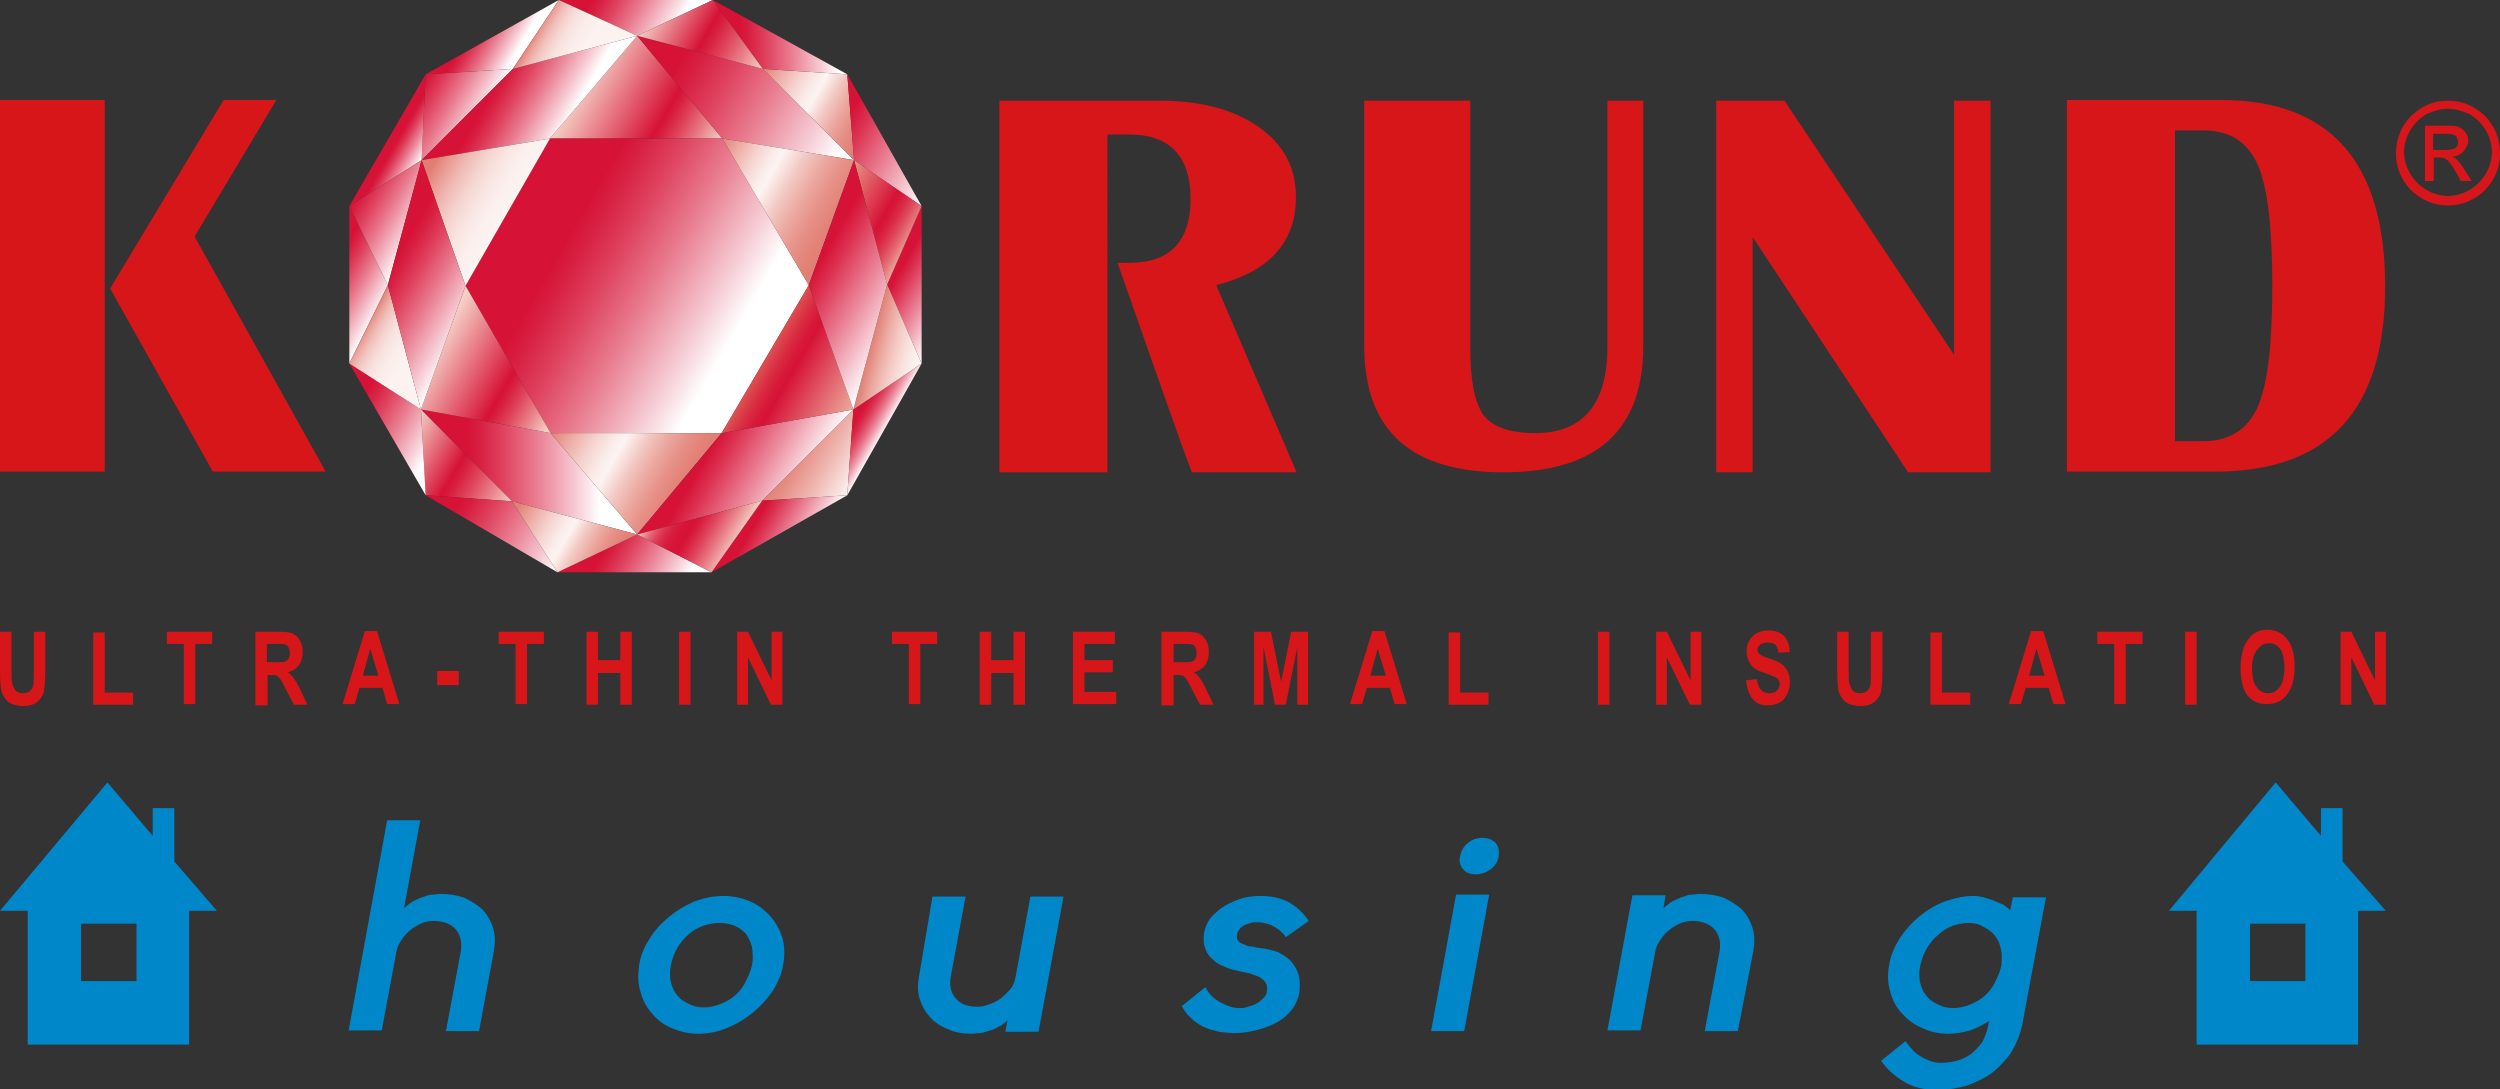 <?xml version="1.0" encoding="utf-8"?>
<!-- Generator: Adobe Illustrator 24.2.1, SVG Export Plug-In . SVG Version: 6.00 Build 0)  -->
<svg version="1.0" id="레이어_1" xmlns="http://www.w3.org/2000/svg" xmlns:xlink="http://www.w3.org/1999/xlink" x="0px"
	 y="0px" width="370px" height="161.2px" viewBox="0 0 370 161.2" style="enable-background:new 0 0 370 161.2;"
	 xml:space="preserve">
<rect x="0" y="0" width="370" height="161.2" fill="#333333" stroke="none"/>
<style type="text/css">
	.st0{fill-rule:evenodd;clip-rule:evenodd;fill:#D61619;}
	.st1{fill-rule:evenodd;clip-rule:evenodd;fill:#D6161A;}
	.st2{fill:#D61619;}
	.st3{fill:url(#SVGID_1_);}
	.st4{fill:url(#SVGID_2_);}
	.st5{fill:url(#SVGID_3_);}
	.st6{fill:url(#SVGID_4_);}
	.st7{fill:url(#SVGID_5_);}
	.st8{fill:url(#SVGID_6_);}
	.st9{fill:url(#SVGID_7_);}
	.st10{fill:url(#SVGID_8_);}
	.st11{fill:url(#SVGID_9_);}
	.st12{fill:url(#SVGID_10_);}
	.st13{fill:url(#SVGID_11_);}
	.st14{fill:url(#SVGID_12_);}
	.st15{fill:url(#SVGID_13_);}
	.st16{fill:url(#SVGID_14_);}
	.st17{fill:url(#SVGID_15_);}
	.st18{fill:url(#SVGID_16_);}
	.st19{fill:url(#SVGID_17_);}
	.st20{fill:url(#SVGID_18_);}
	.st21{fill:url(#SVGID_19_);}
	.st22{fill:url(#SVGID_20_);}
	.st23{fill:url(#SVGID_21_);}
	.st24{fill:url(#SVGID_22_);}
	.st25{fill:url(#SVGID_23_);}
	.st26{fill:url(#SVGID_24_);}
	.st27{fill:url(#SVGID_25_);}
	.st28{fill:url(#SVGID_26_);}
	.st29{fill:url(#SVGID_27_);}
	.st30{fill:url(#SVGID_28_);}
	.st31{fill:url(#SVGID_29_);}
	.st32{fill:url(#SVGID_30_);}
	.st33{fill:url(#SVGID_31_);}
	.st34{fill:url(#SVGID_32_);}
	.st35{fill:url(#SVGID_33_);}
	.st36{fill:url(#SVGID_34_);}
	.st37{fill:url(#SVGID_35_);}
	.st38{fill:url(#SVGID_36_);}
	.st39{fill:url(#SVGID_37_);}
	.st40{fill-rule:evenodd;clip-rule:evenodd;fill:#0087C9;}
	.st41{fill:#0087C9;}
</style>
<path class="st0" d="M0,93.5h1.7v5.8c0,0.9,0,1.5,0.1,1.8c0.1,0.5,0.3,0.8,0.5,1.1c0.3,0.3,0.7,0.4,1.1,0.4c0.4,0,0.7-0.1,1-0.3
	c0.2-0.2,0.4-0.4,0.5-0.8c0.1-0.3,0.1-1,0.1-2.1v-5.9h1.7v5.7c0,1.4-0.1,2.5-0.2,3.1c-0.1,0.6-0.5,1.2-1,1.6c-0.5,0.4-1.2,0.6-2,0.6
	c-0.9,0-1.6-0.2-2.1-0.5c-0.5-0.3-0.8-0.8-1.1-1.4c-0.2-0.6-0.3-1.7-0.3-3.3V93.5L0,93.5z M13.8,104.2V93.6h1.7v8.9h4.2v1.8H13.8
	L13.8,104.2z M27.2,104.2v-8.9h-2.5v-1.8h6.7v1.8h-2.5v8.9H27.2L27.2,104.2z M37.8,104.2V93.5h3.6c0.9,0,1.6,0.1,2,0.3
	c0.4,0.2,0.7,0.5,1,1c0.3,0.5,0.4,1.1,0.4,1.7c0,0.8-0.2,1.5-0.6,2c-0.4,0.5-0.9,0.8-1.6,1c0.4,0.3,0.7,0.6,0.9,0.9
	c0.2,0.3,0.6,0.9,1,1.8l1,2.1h-2l-1.2-2.3c-0.4-0.8-0.7-1.4-0.9-1.6c-0.2-0.2-0.3-0.4-0.5-0.4c-0.2-0.1-0.5-0.1-0.9-0.1h-0.4v4.5
	H37.8L37.8,104.2z M39.4,98h1.3c0.8,0,1.3,0,1.5-0.1c0.2-0.1,0.4-0.2,0.5-0.4c0.1-0.2,0.2-0.5,0.2-0.9c0-0.3-0.1-0.6-0.2-0.8
	c-0.1-0.2-0.3-0.4-0.5-0.4c-0.2-0.1-0.6-0.1-1.4-0.1h-1.3V98L39.4,98z M59.1,104.2h-1.8l-0.7-2.4h-3.4l-0.7,2.4h-1.8l3.3-10.8h1.8
	L59.1,104.2L59.1,104.2z M56,100l-1.2-4l-1.1,4H56L56,100z M64.7,101.4v-2.1h3.2v2.1H64.7L64.7,101.4z M76.3,104.2v-8.9h-2.5v-1.8
	h6.7v1.8H78v8.9H76.3L76.3,104.2z M86.8,104.2V93.5h1.7v4.2h3.3v-4.2h1.7v10.8h-1.7v-4.7h-3.3v4.7H86.8L86.8,104.2z M100.5,104.2
	V93.5h1.7v10.8H100.5L100.5,104.2z M109.1,104.2V93.5h1.6l3.5,7.2v-7.2h1.6v10.8h-1.7l-3.4-7v7H109.1L109.1,104.2z M134.5,104.2
	v-8.9H132v-1.8h6.7v1.8h-2.5v8.9H134.5L134.5,104.2z M145,104.2V93.5h1.7v4.2h3.3v-4.2h1.7v10.8h-1.7v-4.7h-3.3v4.7H145L145,104.2z
	 M158.8,104.2V93.5h6.2v1.8h-4.5v2.4h4.2v1.8h-4.2v2.9h4.7v1.8H158.8L158.8,104.2z M171.9,104.2V93.5h3.6c0.9,0,1.6,0.1,2,0.3
	c0.4,0.2,0.7,0.5,1,1c0.3,0.5,0.4,1.1,0.4,1.7c0,0.8-0.2,1.5-0.6,2c-0.4,0.5-0.9,0.8-1.6,1c0.4,0.3,0.7,0.6,0.9,0.9
	c0.2,0.3,0.6,0.9,1,1.8l1,2.1h-2l-1.2-2.3c-0.4-0.8-0.7-1.4-0.9-1.6c-0.2-0.2-0.3-0.4-0.5-0.4c-0.2-0.1-0.5-0.1-0.9-0.1h-0.4v4.5
	H171.9L171.9,104.2z M173.6,98h1.3c0.8,0,1.3,0,1.5-0.1c0.2-0.1,0.4-0.2,0.5-0.4c0.1-0.2,0.2-0.5,0.2-0.9c0-0.3-0.1-0.6-0.2-0.8
	c-0.1-0.2-0.3-0.4-0.5-0.4c-0.2-0.1-0.6-0.1-1.4-0.1h-1.3V98L173.6,98z M185.6,104.2V93.5h2.5l1.5,7.4l1.5-7.4h2.5v10.8h-1.6v-8.5
	l-1.7,8.5h-1.6l-1.7-8.5v8.5H185.6L185.6,104.2z M208.2,104.2h-1.8l-0.7-2.4h-3.4l-0.7,2.4h-1.8l3.3-10.8h1.8L208.2,104.2
	L208.2,104.2z M205.1,100l-1.2-4l-1.1,4H205.1L205.1,100z M214.4,104.2V93.6h1.7v8.9h4.2v1.8H214.4L214.4,104.2z M236.5,104.2V93.5
	h1.7v10.8H236.5L236.5,104.2z M245.1,104.2V93.5h1.6l3.5,7.2v-7.2h1.6v10.8h-1.7l-3.4-7v7H245.1L245.1,104.2z M258.4,100.7l1.6-0.2
	c0.2,1.4,0.8,2.1,1.8,2.1c0.5,0,0.9-0.1,1.2-0.4c0.3-0.3,0.4-0.6,0.4-1c0-0.2-0.1-0.5-0.2-0.6c-0.1-0.2-0.3-0.3-0.5-0.4
	c-0.2-0.1-0.7-0.3-1.5-0.6c-0.7-0.2-1.3-0.5-1.6-0.7c-0.3-0.3-0.6-0.6-0.8-1.1c-0.2-0.4-0.3-0.9-0.3-1.4c0-0.6,0.1-1.1,0.4-1.6
	c0.3-0.5,0.6-0.8,1.1-1.1c0.4-0.2,1-0.4,1.7-0.4c1,0,1.8,0.3,2.3,0.8c0.6,0.6,0.8,1.4,0.9,2.4l-1.7,0.1c-0.1-0.6-0.2-1-0.5-1.2
	c-0.2-0.2-0.6-0.3-1.1-0.3c-0.5,0-0.8,0.1-1.1,0.3c-0.2,0.2-0.4,0.4-0.4,0.7c0,0.3,0.1,0.5,0.3,0.7c0.2,0.2,0.7,0.4,1.5,0.7
	c0.9,0.3,1.5,0.5,1.8,0.8c0.4,0.3,0.7,0.7,0.9,1.1c0.2,0.5,0.3,1,0.3,1.6c0,0.9-0.3,1.7-0.8,2.4c-0.5,0.6-1.4,1-2.6,1
	C259.8,104.4,258.7,103.2,258.4,100.7L258.4,100.7z M271.9,93.5h1.7v5.8c0,0.9,0,1.5,0.1,1.8c0.1,0.5,0.3,0.8,0.5,1.1
	c0.3,0.3,0.7,0.4,1.1,0.4c0.4,0,0.7-0.1,1-0.3c0.2-0.2,0.4-0.4,0.5-0.8c0.1-0.3,0.1-1,0.1-2.1v-5.9h1.7v5.7c0,1.4-0.1,2.5-0.2,3.1
	c-0.1,0.6-0.5,1.2-1,1.6c-0.5,0.4-1.2,0.6-2,0.6c-0.9,0-1.6-0.2-2.1-0.5c-0.5-0.3-0.8-0.8-1.1-1.4c-0.2-0.6-0.3-1.7-0.3-3.3V93.5
	L271.9,93.5z M285.7,104.2V93.6h1.7v8.9h4.2v1.8H285.7L285.7,104.2z M305.7,104.2h-1.8l-0.7-2.4h-3.4l-0.7,2.4h-1.8l3.3-10.8h1.8
	L305.7,104.2L305.7,104.2z M302.6,100l-1.2-4l-1.1,4H302.6L302.6,100z M312.9,104.2v-8.9h-2.5v-1.8h6.7v1.8h-2.5v8.9H312.9
	L312.9,104.2z M323.4,104.2V93.5h1.7v10.8H323.4L323.4,104.2z M331.6,98.9c0-1.3,0.2-2.3,0.5-3.2c0.4-0.8,0.8-1.4,1.4-1.9
	c0.6-0.4,1.3-0.6,2.1-0.6c1.2,0,2.2,0.5,2.9,1.4c0.8,1,1.1,2.3,1.1,4.1c0,1.8-0.4,3.2-1.2,4.2c-0.7,0.9-1.7,1.3-2.9,1.3
	c-1.2,0-2.2-0.4-2.9-1.3C332,102.1,331.6,100.7,331.6,98.9L331.6,98.9z M333.3,98.9c0,1.2,0.2,2.2,0.7,2.8c0.4,0.6,1,0.9,1.7,0.9
	c0.7,0,1.2-0.3,1.7-0.9c0.4-0.6,0.7-1.6,0.7-2.8c0-1.2-0.2-2.2-0.6-2.8c-0.4-0.6-1-0.9-1.7-0.9c-0.7,0-1.2,0.3-1.7,0.9
	C333.6,96.7,333.3,97.6,333.3,98.9L333.3,98.9z M346.4,104.2V93.5h1.6l3.5,7.2v-7.2h1.6v10.8h-1.7l-3.4-7v7H346.4z"/>
<path class="st1" d="M362.3,14.9c1.3,0,2.6,0.3,3.8,1c1.2,0.7,2.2,1.6,2.9,2.9c0.7,1.2,1,2.5,1,3.9c0,1.3-0.3,2.6-1,3.8
	c-0.7,1.2-1.6,2.2-2.9,2.9c-1.2,0.7-2.5,1-3.8,1c-1.3,0-2.6-0.3-3.8-1c-1.2-0.7-2.2-1.6-2.9-2.9c-0.7-1.2-1-2.5-1-3.8
	c0-1.3,0.3-2.6,1-3.9c0.7-1.2,1.7-2.2,2.9-2.9C359.7,15.2,361,14.9,362.3,14.9L362.3,14.9z M362.3,16.1c-1.1,0-2.1,0.3-3.2,0.8
	c-1,0.6-1.8,1.4-2.4,2.4c-0.6,1-0.9,2.1-0.9,3.2c0,1.1,0.3,2.2,0.9,3.2c0.6,1,1.4,1.8,2.4,2.4c1,0.6,2.1,0.9,3.2,0.9
	c1.1,0,2.2-0.3,3.2-0.9c1-0.6,1.8-1.4,2.4-2.4c0.6-1,0.9-2.1,0.9-3.2c0-1.1-0.3-2.2-0.9-3.2c-0.6-1-1.4-1.8-2.4-2.4
	C364.4,16.4,363.3,16.1,362.3,16.1L362.3,16.1z M358.9,26.8h1.3v-3.5h0.8c0.5,0,0.8,0.1,1.1,0.3c0.4,0.3,0.8,0.9,1.4,1.9l0.7,1.3
	h1.6l-1-1.6c-0.5-0.8-0.9-1.3-1.2-1.6c-0.2-0.2-0.4-0.3-0.7-0.4c0.7-0.1,1.3-0.3,1.7-0.8c0.4-0.5,0.7-1,0.7-1.6
	c0-0.4-0.1-0.8-0.4-1.2c-0.3-0.4-0.6-0.6-1-0.8c-0.4-0.2-1.1-0.2-2.1-0.2h-2.9V26.8L358.9,26.8z M360.2,22.2h1.6
	c0.8,0,1.3-0.1,1.6-0.3c0.3-0.2,0.4-0.5,0.4-0.9c0-0.2-0.1-0.5-0.2-0.7c-0.1-0.2-0.3-0.3-0.6-0.4c-0.2-0.1-0.7-0.1-1.4-0.1h-1.5
	V22.2z"/>
<path class="st0" d="M31.5,69.8h16.7L28.8,35l12.1-20.2h-7.8L16.3,42.7L31.5,69.8L31.5,69.8z M0,69.8h15.5v-55H0V69.8z"/>
<path class="st2" d="M180,42.2c7.9-2,11.8-6.4,11.8-13c0-4.4-1.8-7.8-5.5-10.4c-3.7-2.6-8.6-3.9-14.7-3.9h-23.7v55h16V19.9h3.2
	c6,0,9.1,3.2,9.1,9.5c0,6.3-3,9.5-9.1,9.5h-1.7c0,0,9.9,28.4,11,31h15.5L180,42.2z"/>
<path class="st2" d="M243.2,14.9v36.3c0,12.5-6.9,18.7-20.7,18.7c-13.7,0-20.6-6.2-20.6-18.7V14.9h15.7v36.8c0,4.8,0.7,8,2,9.8
	c1.4,1.7,3.9,2.6,7.6,2.6c7.1,0,10.7-4.3,10.7-12.8V14.9H243.2z"/>
<path class="st2" d="M294.6,14.9v55h-12.2l-23-34.8v34.8h-5.4v-55h10.1l25.1,37.6V14.9H294.6z"/>
<path class="st2" d="M305.9,69.8v-55h22.8c16.2,0,24.3,9.2,24.3,27.6c0,18.3-8.4,27.4-25.2,27.4H305.9z M321.9,65.3h4.2
	c3.8,0,6.5-1.7,8-5c1.5-3.3,2.2-9.3,2.2-18c0-8.7-0.7-14.7-2.2-18c-1.5-3.3-4.1-5-8-5h-4.2V65.3z"/>
<linearGradient id="SVGID_1_" gradientUnits="userSpaceOnUse" x1="86.342" y1="41.032" x2="105.465" y2="52.073" gradientTransform="matrix(1 0 0 1 0 -29)">
	<stop  offset="0" style="stop-color:#F5CEC4"/>
	<stop  offset="0.586" style="stop-color:#D61236"/>
	<stop  offset="0.634" style="stop-color:#D82040"/>
	<stop  offset="0.723" style="stop-color:#DE445B"/>
	<stop  offset="0.845" style="stop-color:#E87E87"/>
	<stop  offset="0.993" style="stop-color:#F5CDC3"/>
	<stop  offset="0.995" style="stop-color:#F5CEC4"/>
</linearGradient>
<polygon class="st3" points="106.9,20.5 94.3,5.3 81.4,20.5 "/>
<g>
	
		<linearGradient id="SVGID_2_" gradientUnits="userSpaceOnUse" x1="61.896" y1="41.783" x2="71.295" y2="47.21" gradientTransform="matrix(1 0 0 1 0 -29)">
		<stop  offset="0" style="stop-color:#D61236"/>
		<stop  offset="9.660001e-02" style="stop-color:#D82042"/>
		<stop  offset="0.278" style="stop-color:#DF4460"/>
		<stop  offset="0.525" style="stop-color:#E97E91"/>
		<stop  offset="0.824" style="stop-color:#F6CDD5"/>
		<stop  offset="1" style="stop-color:#FFFFFF"/>
	</linearGradient>
	<polygon class="st4" points="62.4,23.7 63,11 75.9,10.2 	"/>
</g>
<g>
	
		<linearGradient id="SVGID_3_" gradientUnits="userSpaceOnUse" x1="85.381" y1="108.808" x2="102.416" y2="118.643" gradientTransform="matrix(1 0 0 1 0 -29)">
		<stop  offset="0.215" style="stop-color:#D61236"/>
		<stop  offset="0.278" style="stop-color:#D82042"/>
		<stop  offset="0.396" style="stop-color:#DF4460"/>
		<stop  offset="0.556" style="stop-color:#E97E91"/>
		<stop  offset="0.751" style="stop-color:#F6CDD5"/>
		<stop  offset="0.866" style="stop-color:#FFFFFF"/>
	</linearGradient>
	<polygon class="st5" points="94.3,79.1 105.3,84.7 82.5,84.7 	"/>
</g>
<g>
	
		<linearGradient id="SVGID_4_" gradientUnits="userSpaceOnUse" x1="46.619" y1="68.241" x2="56.734" y2="74.081" gradientTransform="matrix(1 0 0 1 0 -29)">
		<stop  offset="0.215" style="stop-color:#D61236"/>
		<stop  offset="0.291" style="stop-color:#D82042"/>
		<stop  offset="0.433" style="stop-color:#DF4460"/>
		<stop  offset="0.627" style="stop-color:#E97E91"/>
		<stop  offset="0.862" style="stop-color:#F6CDD5"/>
		<stop  offset="1" style="stop-color:#FFFFFF"/>
	</linearGradient>
	<polygon class="st6" points="51.7,30.5 57.4,42.2 51.7,53.8 	"/>
</g>
<g>
	
		<linearGradient id="SVGID_5_" gradientUnits="userSpaceOnUse" x1="75.174" y1="60.339" x2="113.242" y2="82.317" gradientTransform="matrix(1 0 0 1 0 -29)">
		<stop  offset="0.215" style="stop-color:#D61236"/>
		<stop  offset="0.278" style="stop-color:#D82042"/>
		<stop  offset="0.396" style="stop-color:#DF4460"/>
		<stop  offset="0.556" style="stop-color:#E97E91"/>
		<stop  offset="0.751" style="stop-color:#F6CDD5"/>
		<stop  offset="0.866" style="stop-color:#FFFFFF"/>
	</linearGradient>
	<polygon class="st7" points="81.4,20.5 106.9,20.5 119.7,42.2 106.8,64.1 81.5,64.1 68.9,42.3 	"/>
</g>
<linearGradient id="SVGID_6_" gradientUnits="userSpaceOnUse" x1="70.382" y1="38.892" x2="86.288" y2="48.076" gradientTransform="matrix(1 0 0 1 0 -29)">
	<stop  offset="0.215" style="stop-color:#D61236"/>
	<stop  offset="0.278" style="stop-color:#D82042"/>
	<stop  offset="0.396" style="stop-color:#DF4460"/>
	<stop  offset="0.556" style="stop-color:#E97E91"/>
	<stop  offset="0.751" style="stop-color:#F6CDD5"/>
	<stop  offset="0.866" style="stop-color:#FFFFFF"/>
</linearGradient>
<polygon class="st8" points="94.3,5.3 81.4,20.5 62.4,23.7 75.9,10.2 "/>
<g>
	
		<linearGradient id="SVGID_7_" gradientUnits="userSpaceOnUse" x1="62.268" y1="98.838" x2="94.261" y2="98.838" gradientTransform="matrix(1 0 0 1 0 -29)">
		<stop  offset="0.215" style="stop-color:#D61236"/>
		<stop  offset="0.274" style="stop-color:#D82042"/>
		<stop  offset="0.386" style="stop-color:#DF4460"/>
		<stop  offset="0.537" style="stop-color:#E97E91"/>
		<stop  offset="0.72" style="stop-color:#F6CDD5"/>
		<stop  offset="0.828" style="stop-color:#FFFFFF"/>
	</linearGradient>
	<polygon class="st9" points="94.3,79.1 75.8,74.2 62.3,60.6 81.5,64.1 	"/>
</g>
<g>
	
		<linearGradient id="SVGID_8_" gradientUnits="userSpaceOnUse" x1="83.015" y1="90.452" x2="102.017" y2="101.423" gradientTransform="matrix(1 0 0 1 0 -29)">
		<stop  offset="0" style="stop-color:#E38075"/>
		<stop  offset="0.139" style="stop-color:#EDACA5"/>
		<stop  offset="0.28" style="stop-color:#F5D3CF"/>
		<stop  offset="0.391" style="stop-color:#FAEBE8"/>
		<stop  offset="0.457" style="stop-color:#FCF4F2"/>
		<stop  offset="0.463" style="stop-color:#FCF2F0"/>
		<stop  offset="0.587" style="stop-color:#F2C8C3"/>
		<stop  offset="0.706" style="stop-color:#EBA8A0"/>
		<stop  offset="0.817" style="stop-color:#E69087"/>
		<stop  offset="0.918" style="stop-color:#E38277"/>
		<stop  offset="1" style="stop-color:#E27D72"/>
	</linearGradient>
	<polygon class="st10" points="81.5,64.1 94.3,79.1 106.8,64.1 	"/>
</g>
<g>
	
		<linearGradient id="SVGID_9_" gradientUnits="userSpaceOnUse" x1="62.241" y1="52.993" x2="75.154" y2="60.449" gradientTransform="matrix(1 0 0 1 0 -29)">
		<stop  offset="0.118" style="stop-color:#E27D72"/>
		<stop  offset="0.221" style="stop-color:#E8978E"/>
		<stop  offset="0.376" style="stop-color:#EFB8B2"/>
		<stop  offset="0.532" style="stop-color:#F5D3CE"/>
		<stop  offset="0.688" style="stop-color:#F9E5E2"/>
		<stop  offset="0.844" style="stop-color:#FBF0EE"/>
		<stop  offset="1" style="stop-color:#FCF4F2"/>
	</linearGradient>
	<polygon class="st11" points="62.4,23.7 81.4,20.5 68.9,42.3 	"/>
</g>
<g>
	
		<linearGradient id="SVGID_10_" gradientUnits="userSpaceOnUse" x1="64.083" y1="79.624" x2="82.97" y2="90.529" gradientTransform="matrix(1 0 0 1 0 -29)">
		<stop  offset="3.230000e-02" style="stop-color:#F5CEC4"/>
		<stop  offset="0.575" style="stop-color:#D61236"/>
		<stop  offset="0.621" style="stop-color:#D82040"/>
		<stop  offset="0.707" style="stop-color:#DE445B"/>
		<stop  offset="0.824" style="stop-color:#E87E87"/>
		<stop  offset="0.966" style="stop-color:#F5CDC3"/>
		<stop  offset="0.968" style="stop-color:#F5CEC4"/>
	</linearGradient>
	<polygon class="st12" points="62.3,60.6 81.5,64.1 68.9,42.3 	"/>
</g>
<g>
	
		<linearGradient id="SVGID_11_" gradientUnits="userSpaceOnUse" x1="59.597" y1="94.244" x2="75.619" y2="103.494" gradientTransform="matrix(1 0 0 1 0 -29)">
		<stop  offset="0" style="stop-color:#F5CEC4"/>
		<stop  offset="0.484" style="stop-color:#D61236"/>
		<stop  offset="0.544" style="stop-color:#D82040"/>
		<stop  offset="0.657" style="stop-color:#DE445B"/>
		<stop  offset="0.811" style="stop-color:#E87E87"/>
		<stop  offset="0.998" style="stop-color:#F5CDC3"/>
		<stop  offset="1" style="stop-color:#F5CEC4"/>
	</linearGradient>
	<polygon class="st13" points="75.8,74.2 63,73.3 62.3,60.6 	"/>
</g>
<g>
	
		<linearGradient id="SVGID_12_" gradientUnits="userSpaceOnUse" x1="67.803" y1="31.574" x2="77.91" y2="37.409" gradientTransform="matrix(1 0 0 1 0 -29)">
		<stop  offset="0.215" style="stop-color:#D61236"/>
		<stop  offset="0.278" style="stop-color:#D82042"/>
		<stop  offset="0.396" style="stop-color:#DF4460"/>
		<stop  offset="0.556" style="stop-color:#E97E91"/>
		<stop  offset="0.751" style="stop-color:#F6CDD5"/>
		<stop  offset="0.866" style="stop-color:#FFFFFF"/>
	</linearGradient>
	<polygon class="st14" points="75.9,10.2 63,11 82.7,0 	"/>
</g>
<g>
	
		<linearGradient id="SVGID_13_" gradientUnits="userSpaceOnUse" x1="64.366" y1="99.902" x2="83.983" y2="111.228" gradientTransform="matrix(1 0 0 1 0 -29)">
		<stop  offset="0.215" style="stop-color:#D61236"/>
		<stop  offset="0.291" style="stop-color:#D82042"/>
		<stop  offset="0.433" style="stop-color:#DF4460"/>
		<stop  offset="0.627" style="stop-color:#E97E91"/>
		<stop  offset="0.862" style="stop-color:#F6CDD5"/>
		<stop  offset="1" style="stop-color:#FFFFFF"/>
	</linearGradient>
	<polygon class="st15" points="75.8,74.2 82.5,84.7 63,73.3 	"/>
</g>
<g>
	
		<linearGradient id="SVGID_14_" gradientUnits="userSpaceOnUse" x1="57.3" y1="49.719" x2="62.428" y2="52.679" gradientTransform="matrix(1 0 0 1 0 -29)">
		<stop  offset="0.215" style="stop-color:#D61236"/>
		<stop  offset="0.291" style="stop-color:#D82042"/>
		<stop  offset="0.433" style="stop-color:#DF4460"/>
		<stop  offset="0.627" style="stop-color:#E97E91"/>
		<stop  offset="0.862" style="stop-color:#F6CDD5"/>
		<stop  offset="1" style="stop-color:#FFFFFF"/>
	</linearGradient>
	<polygon class="st16" points="62.4,23.7 51.7,30.5 63,11 	"/>
</g>
<g>
	
		<linearGradient id="SVGID_15_" gradientUnits="userSpaceOnUse" x1="48.863" y1="87.715" x2="65.767" y2="97.474" gradientTransform="matrix(1 0 0 1 0 -29)">
		<stop  offset="0.215" style="stop-color:#D61236"/>
		<stop  offset="0.278" style="stop-color:#D82042"/>
		<stop  offset="0.396" style="stop-color:#DF4460"/>
		<stop  offset="0.556" style="stop-color:#E97E91"/>
		<stop  offset="0.751" style="stop-color:#F6CDD5"/>
		<stop  offset="0.866" style="stop-color:#FFFFFF"/>
	</linearGradient>
	<polygon class="st17" points="62.3,60.6 63,73.3 51.7,53.8 	"/>
</g>
<path d="M105.5,0"/>
<linearGradient id="SVGID_16_" gradientUnits="userSpaceOnUse" x1="85.585" y1="24.078" x2="102.636" y2="33.922" gradientTransform="matrix(1 0 0 1 0 -29)">
	<stop  offset="0.215" style="stop-color:#D61236"/>
	<stop  offset="0.278" style="stop-color:#D82042"/>
	<stop  offset="0.396" style="stop-color:#DF4460"/>
	<stop  offset="0.556" style="stop-color:#E97E91"/>
	<stop  offset="0.751" style="stop-color:#F6CDD5"/>
	<stop  offset="0.866" style="stop-color:#FFFFFF"/>
</linearGradient>
<polygon class="st18" points="105.5,0 94.3,5.3 82.7,0 "/>
<linearGradient id="SVGID_17_" gradientUnits="userSpaceOnUse" x1="79.278" y1="33.405" x2="90.888" y2="40.108" gradientTransform="matrix(1 0 0 1 0 -29)">
	<stop  offset="0" style="stop-color:#E27D72"/>
	<stop  offset="1.620000e-02" style="stop-color:#E4867C"/>
	<stop  offset="7.560000e-02" style="stop-color:#EAA49B"/>
	<stop  offset="0.143" style="stop-color:#F0BDB7"/>
	<stop  offset="0.219" style="stop-color:#F4D1CD"/>
	<stop  offset="0.308" style="stop-color:#F8E1DE"/>
	<stop  offset="0.418" style="stop-color:#FAECE9"/>
	<stop  offset="0.572" style="stop-color:#FCF2F0"/>
	<stop  offset="1" style="stop-color:#FCF4F2"/>
</linearGradient>
<polygon class="st19" points="82.7,0 94.3,5.3 75.9,10.2 "/>
<g>
	
		<linearGradient id="SVGID_18_" gradientUnits="userSpaceOnUse" x1="75.612" y1="103.507" x2="91.569" y2="112.72" gradientTransform="matrix(1 0 0 1 0 -29)">
		<stop  offset="6.450000e-02" style="stop-color:#E38075"/>
		<stop  offset="0.203" style="stop-color:#EDACA5"/>
		<stop  offset="0.344" style="stop-color:#F5D3CF"/>
		<stop  offset="0.455" style="stop-color:#FAEBE8"/>
		<stop  offset="0.521" style="stop-color:#FCF4F2"/>
		<stop  offset="0.527" style="stop-color:#FCF2F0"/>
		<stop  offset="0.636" style="stop-color:#F2C8C3"/>
		<stop  offset="0.741" style="stop-color:#EBA8A0"/>
		<stop  offset="0.839" style="stop-color:#E69087"/>
		<stop  offset="0.928" style="stop-color:#E38277"/>
		<stop  offset="1" style="stop-color:#E27D72"/>
	</linearGradient>
	<polygon class="st20" points="82.5,84.7 75.8,74.2 94.3,79.1 	"/>
</g>
<g>
	
		<linearGradient id="SVGID_19_" gradientUnits="userSpaceOnUse" x1="52.641" y1="57.789" x2="62.016" y2="63.202" gradientTransform="matrix(1 0 0 1 0 -29)">
		<stop  offset="0" style="stop-color:#D61236"/>
		<stop  offset="9.660001e-02" style="stop-color:#D82042"/>
		<stop  offset="0.278" style="stop-color:#DF4460"/>
		<stop  offset="0.525" style="stop-color:#E97E91"/>
		<stop  offset="0.824" style="stop-color:#F6CDD5"/>
		<stop  offset="1" style="stop-color:#FFFFFF"/>
	</linearGradient>
	<polygon class="st21" points="57.4,42.2 62.4,23.7 51.7,30.5 	"/>
</g>
<g>
	
		<linearGradient id="SVGID_20_" gradientUnits="userSpaceOnUse" x1="54" y1="77.072" x2="65.621" y2="83.781" gradientTransform="matrix(1 0 0 1 0 -29)">
		<stop  offset="0" style="stop-color:#E27D72"/>
		<stop  offset="1.620000e-02" style="stop-color:#E4867C"/>
		<stop  offset="7.560000e-02" style="stop-color:#EAA49B"/>
		<stop  offset="0.143" style="stop-color:#F0BDB7"/>
		<stop  offset="0.219" style="stop-color:#F4D1CD"/>
		<stop  offset="0.308" style="stop-color:#F8E1DE"/>
		<stop  offset="0.418" style="stop-color:#FAECE9"/>
		<stop  offset="0.572" style="stop-color:#FCF2F0"/>
		<stop  offset="1" style="stop-color:#FCF4F2"/>
	</linearGradient>
	<polygon class="st22" points="57.4,42.2 62.3,60.6 51.7,53.8 	"/>
</g>
<g>
	
		<linearGradient id="SVGID_21_" gradientUnits="userSpaceOnUse" x1="54.399" y1="66.577" x2="70.278" y2="75.745" gradientTransform="matrix(1 0 0 1 0 -29)">
		<stop  offset="0.215" style="stop-color:#D61236"/>
		<stop  offset="0.291" style="stop-color:#D82042"/>
		<stop  offset="0.433" style="stop-color:#DF4460"/>
		<stop  offset="0.627" style="stop-color:#E97E91"/>
		<stop  offset="0.862" style="stop-color:#F6CDD5"/>
		<stop  offset="1" style="stop-color:#FFFFFF"/>
	</linearGradient>
	<polygon class="st23" points="68.9,42.3 62.3,60.6 57.4,42.2 62.4,23.7 	"/>
</g>
<g>
	
		<linearGradient id="SVGID_22_" gradientUnits="userSpaceOnUse" x1="117.36" y1="95.107" x2="126.547" y2="100.411" gradientTransform="matrix(1 0 0 1 0 -29)">
		<stop  offset="0" style="stop-color:#E27E73"/>
		<stop  offset="0.183" style="stop-color:#E68E84"/>
		<stop  offset="0.547" style="stop-color:#EFB8B2"/>
		<stop  offset="1" style="stop-color:#FCF4F2"/>
	</linearGradient>
	<polygon class="st24" points="126.3,60.6 125.4,73.3 112.8,74.1 	"/>
</g>
<g>
	
		<linearGradient id="SVGID_23_" gradientUnits="userSpaceOnUse" x1="131.345" y1="68.241" x2="141.46" y2="74.081" gradientTransform="matrix(1 0 0 1 0 -29)">
		<stop  offset="0.167" style="stop-color:#D61236"/>
		<stop  offset="0.306" style="stop-color:#DC3453"/>
		<stop  offset="0.616" style="stop-color:#EB8B9D"/>
		<stop  offset="1" style="stop-color:#FFFFFF"/>
	</linearGradient>
	<polygon class="st25" points="136.4,53.8 131.3,42.1 136.4,30.5 	"/>
</g>
<g>
	
		<linearGradient id="SVGID_24_" gradientUnits="userSpaceOnUse" x1="102.253" y1="94.216" x2="118.264" y2="103.46" gradientTransform="matrix(1 0 0 1 0 -29)">
		<stop  offset="0.167" style="stop-color:#D61236"/>
		<stop  offset="0.306" style="stop-color:#DC3453"/>
		<stop  offset="0.616" style="stop-color:#EB8B9D"/>
		<stop  offset="1" style="stop-color:#FFFFFF"/>
	</linearGradient>
	<polygon class="st26" points="94.3,79.1 106.8,64.1 126.3,60.6 112.8,74.1 	"/>
</g>
<linearGradient id="SVGID_25_" gradientUnits="userSpaceOnUse" x1="93.787" y1="35.086" x2="125.888" y2="53.619" gradientTransform="matrix(1 0 0 1 0 -29)">
	<stop  offset="0.199" style="stop-color:#D61236"/>
	<stop  offset="0.27" style="stop-color:#D82042"/>
	<stop  offset="0.404" style="stop-color:#DF4460"/>
	<stop  offset="0.585" style="stop-color:#E97E91"/>
	<stop  offset="0.806" style="stop-color:#F6CDD5"/>
	<stop  offset="0.935" style="stop-color:#FFFFFF"/>
</linearGradient>
<polygon class="st27" points="94.3,5.3 112.9,10.2 126.4,23.7 106.9,20.5 "/>
<g>
	
		<linearGradient id="SVGID_26_" gradientUnits="userSpaceOnUse" x1="113.172" y1="82.103" x2="126.239" y2="89.648" gradientTransform="matrix(1 0 0 1 0 -29)">
		<stop  offset="0" style="stop-color:#DD5252"/>
		<stop  offset="7.163604e-03" style="stop-color:#DD5051"/>
		<stop  offset="0.131" style="stop-color:#D92E42"/>
		<stop  offset="0.233" style="stop-color:#D71939"/>
		<stop  offset="0.301" style="stop-color:#D61236"/>
		<stop  offset="1" style="stop-color:#ECAA9D"/>
	</linearGradient>
	<polygon class="st28" points="126.3,60.6 106.8,64.1 119.7,42.2 	"/>
</g>
<g>
	
		<linearGradient id="SVGID_27_" gradientUnits="userSpaceOnUse" x1="105.548" y1="51.86" x2="124.506" y2="62.806" gradientTransform="matrix(1 0 0 1 0 -29)">
		<stop  offset="0" style="stop-color:#E38075"/>
		<stop  offset="0.122" style="stop-color:#EDACA5"/>
		<stop  offset="0.247" style="stop-color:#F5D3CF"/>
		<stop  offset="0.345" style="stop-color:#FAEBE8"/>
		<stop  offset="0.403" style="stop-color:#FCF4F2"/>
		<stop  offset="0.41" style="stop-color:#FCF2F0"/>
		<stop  offset="0.546" style="stop-color:#F2C8C3"/>
		<stop  offset="0.676" style="stop-color:#EBA8A0"/>
		<stop  offset="0.799" style="stop-color:#E69087"/>
		<stop  offset="0.91" style="stop-color:#E38277"/>
		<stop  offset="1" style="stop-color:#E27D72"/>
	</linearGradient>
	<polygon class="st29" points="126.4,23.7 106.9,20.5 119.7,42.2 	"/>
</g>
<g>
	
		<linearGradient id="SVGID_28_" gradientUnits="userSpaceOnUse" x1="113.053" y1="38.914" x2="129.032" y2="48.139" gradientTransform="matrix(1 0 0 1 0 -29)">
		<stop  offset="0" style="stop-color:#E38075"/>
		<stop  offset="0.143" style="stop-color:#EDACA5"/>
		<stop  offset="0.289" style="stop-color:#F5D3CF"/>
		<stop  offset="0.405" style="stop-color:#FAEBE8"/>
		<stop  offset="0.473" style="stop-color:#FCF4F2"/>
		<stop  offset="0.479" style="stop-color:#FCF2F0"/>
		<stop  offset="0.599" style="stop-color:#F2C8C3"/>
		<stop  offset="0.714" style="stop-color:#EBA8A0"/>
		<stop  offset="0.823" style="stop-color:#E69087"/>
		<stop  offset="0.921" style="stop-color:#E38277"/>
		<stop  offset="1" style="stop-color:#E27D72"/>
	</linearGradient>
	<polygon class="st30" points="112.9,10.2 125.4,11 126.4,23.7 	"/>
</g>
<g>
	
		<linearGradient id="SVGID_29_" gradientUnits="userSpaceOnUse" x1="110.241" y1="105.091" x2="120.443" y2="110.982" gradientTransform="matrix(1 0 0 1 0 -29)">
		<stop  offset="0.167" style="stop-color:#D61236"/>
		<stop  offset="0.306" style="stop-color:#DC3453"/>
		<stop  offset="0.616" style="stop-color:#EB8B9D"/>
		<stop  offset="1" style="stop-color:#FFFFFF"/>
	</linearGradient>
	<polygon class="st31" points="112.8,74.1 125.4,73.3 105.3,84.7 	"/>
</g>
<g>
	
		<linearGradient id="SVGID_30_" gradientUnits="userSpaceOnUse" x1="105.478" y1="34.487" x2="125.428" y2="34.487" gradientTransform="matrix(1 0 0 1 0 -29)">
		<stop  offset="0.199" style="stop-color:#D61236"/>
		<stop  offset="0.27" style="stop-color:#D82042"/>
		<stop  offset="0.404" style="stop-color:#DF4460"/>
		<stop  offset="0.585" style="stop-color:#E97E91"/>
		<stop  offset="0.806" style="stop-color:#F6CDD5"/>
		<stop  offset="0.935" style="stop-color:#FFFFFF"/>
	</linearGradient>
	<polygon class="st32" points="112.9,10.2 105.5,0 125.4,11 	"/>
</g>
<g>
	
		<linearGradient id="SVGID_31_" gradientUnits="userSpaceOnUse" x1="126.126" y1="89.829" x2="131.029" y2="92.66" gradientTransform="matrix(1 0 0 1 0 -29)">
		<stop  offset="0.167" style="stop-color:#D61236"/>
		<stop  offset="0.248" style="stop-color:#D7183B"/>
		<stop  offset="0.357" style="stop-color:#DA294A"/>
		<stop  offset="0.482" style="stop-color:#DF4662"/>
		<stop  offset="0.62" style="stop-color:#E66D83"/>
		<stop  offset="0.767" style="stop-color:#EE9FAE"/>
		<stop  offset="0.92" style="stop-color:#F9DCE1"/>
		<stop  offset="1" style="stop-color:#FFFFFF"/>
	</linearGradient>
	<polygon class="st33" points="126.3,60.6 136.4,53.8 125.4,73.3 	"/>
</g>
<g>
	
		<linearGradient id="SVGID_32_" gradientUnits="userSpaceOnUse" x1="122.577" y1="44.913" x2="139.254" y2="54.542" gradientTransform="matrix(1 0 0 1 0 -29)">
		<stop  offset="0.167" style="stop-color:#D61236"/>
		<stop  offset="0.306" style="stop-color:#DC3453"/>
		<stop  offset="0.616" style="stop-color:#EB8B9D"/>
		<stop  offset="1" style="stop-color:#FFFFFF"/>
	</linearGradient>
	<polygon class="st34" points="126.4,23.7 125.4,11 136.4,30.5 	"/>
</g>
<g>
	
		<linearGradient id="SVGID_33_" gradientUnits="userSpaceOnUse" x1="97.653" y1="102.183" x2="109.369" y2="108.948" gradientTransform="matrix(1 0 0 1 0 -29)">
		<stop  offset="0" style="stop-color:#F5CEC4"/>
		<stop  offset="2.860000e-02" style="stop-color:#F1B3B0"/>
		<stop  offset="8.090000e-02" style="stop-color:#EA8990"/>
		<stop  offset="0.136" style="stop-color:#E46474"/>
		<stop  offset="0.193" style="stop-color:#DF465D"/>
		<stop  offset="0.254" style="stop-color:#DB2F4C"/>
		<stop  offset="0.318" style="stop-color:#D81F40"/>
		<stop  offset="0.39" style="stop-color:#D71538"/>
		<stop  offset="0.484" style="stop-color:#D61236"/>
		<stop  offset="0.544" style="stop-color:#D82040"/>
		<stop  offset="0.657" style="stop-color:#DE445B"/>
		<stop  offset="0.811" style="stop-color:#E87E87"/>
		<stop  offset="0.998" style="stop-color:#F5CDC3"/>
		<stop  offset="1" style="stop-color:#F5CEC4"/>
	</linearGradient>
	<polygon class="st35" points="105.3,84.7 94.3,79.1 112.8,74.1 	"/>
</g>
<linearGradient id="SVGID_34_" gradientUnits="userSpaceOnUse" x1="96.803" y1="29.862" x2="112.91" y2="39.162" gradientTransform="matrix(1 0 0 1 0 -29)">
	<stop  offset="0" style="stop-color:#F5CEC4"/>
	<stop  offset="0.473" style="stop-color:#D61236"/>
	<stop  offset="0.534" style="stop-color:#D82040"/>
	<stop  offset="0.648" style="stop-color:#DE445B"/>
	<stop  offset="0.803" style="stop-color:#E87E87"/>
	<stop  offset="0.992" style="stop-color:#F5CDC3"/>
	<stop  offset="0.995" style="stop-color:#F5CEC4"/>
</linearGradient>
<polygon class="st36" points="105.5,0 112.9,10.2 94.3,5.3 "/>
<g>
	
		<linearGradient id="SVGID_35_" gradientUnits="userSpaceOnUse" x1="128.742" y1="80.34" x2="136.514" y2="82.423" gradientTransform="matrix(1 0 0 1 0 -29)">
		<stop  offset="0" style="stop-color:#E27E73"/>
		<stop  offset="6.841719e-03" style="stop-color:#E27F74"/>
		<stop  offset="0.235" style="stop-color:#EBA9A1"/>
		<stop  offset="0.456" style="stop-color:#F3CAC4"/>
		<stop  offset="0.662" style="stop-color:#F8E1DD"/>
		<stop  offset="0.849" style="stop-color:#FBEFED"/>
		<stop  offset="1" style="stop-color:#FCF4F2"/>
	</linearGradient>
	<polygon class="st37" points="131.3,42.1 126.3,60.6 136.4,53.8 	"/>
</g>
<g>
	
		<linearGradient id="SVGID_36_" gradientUnits="userSpaceOnUse" x1="123.031" y1="58.533" x2="134.651" y2="65.243" gradientTransform="matrix(1 0 0 1 0 -29)">
		<stop  offset="0" style="stop-color:#E89487"/>
		<stop  offset="0.591" style="stop-color:#D61236"/>
		<stop  offset="0.643" style="stop-color:#D7193A"/>
		<stop  offset="0.716" style="stop-color:#DA2B47"/>
		<stop  offset="0.801" style="stop-color:#DE495B"/>
		<stop  offset="0.896" style="stop-color:#E47378"/>
		<stop  offset="0.997" style="stop-color:#ECA99C"/>
		<stop  offset="1" style="stop-color:#ECAA9D"/>
	</linearGradient>
	<polygon class="st38" points="131.3,42.1 126.4,23.7 136.4,30.5 	"/>
</g>
<g>
	
		<linearGradient id="SVGID_37_" gradientUnits="userSpaceOnUse" x1="118.387" y1="66.577" x2="134.266" y2="75.745" gradientTransform="matrix(1 0 0 1 0 -29)">
		<stop  offset="0.167" style="stop-color:#D61236"/>
		<stop  offset="0.306" style="stop-color:#DC3453"/>
		<stop  offset="0.616" style="stop-color:#EB8B9D"/>
		<stop  offset="1" style="stop-color:#FFFFFF"/>
	</linearGradient>
	<polygon class="st39" points="119.7,42.2 126.4,23.7 131.3,42.1 126.3,60.6 	"/>
</g>
<g>
	<path class="st40" d="M25.8,127.5v-7.9h-3.2v4.1l-6.7-7.9L0,134.8h4.1v19.8H28v-19.8h4.1L25.8,127.5z M20.2,145.2H12v-8.5h8.2
		V145.2z"/>
	<path class="st40" d="M346.7,127.5v-7.9h-3.2v4.1l-6.7-7.9l-15.8,19h4.1v19.8h23.9v-19.8h4.1L346.7,127.5z M341.2,145.2H333v-8.5
		h8.2V145.2z"/>
	<g>
		<path class="st41" d="M70.9,152.6H66l2.2-11.8c0.2-1.2,0-2.3-0.7-3.2c-0.7-0.8-1.8-1.3-3.3-1.3c-0.6,0-1.2,0.1-1.7,0.3
			c-0.7,0.3-1.2,0.6-1.7,1c-0.5,0.4-1,0.9-1.3,1.4c-0.4,0.6-0.7,1.1-0.8,1.7l-2.2,11.8h-4.9l5.7-31.1h4.9l-2.4,13
			c0.5-0.4,0.9-0.8,1.5-1.1c0.5-0.2,1-0.5,1.5-0.6c0.5-0.2,0.9-0.3,1.3-0.3c0.4,0,0.7-0.1,1-0.1c1.4,0,2.6,0.2,3.7,0.6
			c1,0.5,2,1.1,2.7,1.8c0.7,0.8,1.2,1.7,1.5,2.7c0.3,1.1,0.3,2.1,0.1,3.3L70.9,152.6z"/>
		<path class="st41" d="M103.4,153c-1.4,0-2.7-0.3-3.9-0.8c-1.2-0.5-2.2-1.2-3-2.2c-0.8-0.9-1.4-2-1.7-3.2c-0.4-1.2-0.4-2.5-0.2-4
			c0.2-1.3,0.7-2.6,1.5-3.8c0.7-1.2,1.7-2.3,2.9-3.3c1.1-0.9,2.4-1.7,3.8-2.3c1.4-0.5,2.8-0.8,4.3-0.8c1.4,0,2.7,0.3,3.9,0.8
			c1.2,0.5,2.2,1.3,3,2.2c0.8,0.9,1.4,2,1.8,3.2c0.3,1.2,0.4,2.6,0.1,4c-0.2,1.4-0.8,2.6-1.5,3.8c-0.8,1.2-1.8,2.3-2.9,3.2
			c-1.2,1-2.4,1.7-3.8,2.3C106.3,152.7,104.8,153,103.4,153z M106.4,136.6c-0.8,0-1.6,0.2-2.3,0.4c-0.8,0.3-1.5,0.7-2.1,1.2
			c-0.7,0.6-1.2,1.2-1.7,2c-0.5,0.8-0.8,1.7-1,2.6c-0.2,1-0.2,1.8,0,2.6c0.2,0.8,0.5,1.4,1,2c0.4,0.5,1,0.9,1.7,1.2
			c0.6,0.3,1.3,0.5,2.2,0.5c0.8,0,1.6-0.2,2.4-0.5c0.8-0.3,1.5-0.7,2.1-1.2c0.6-0.5,1.2-1.2,1.6-2c0.4-0.8,0.8-1.6,1-2.6
			c0.2-0.9,0.1-1.8,0-2.6c-0.2-0.8-0.5-1.4-0.9-2c-0.5-0.5-1-0.9-1.7-1.2C107.9,136.7,107.2,136.6,106.4,136.6z"/>
		<path class="st41" d="M138,132.7h4.9l-2.2,11.9c-0.2,1.2,0,2.3,0.7,3.1c0.7,0.9,1.8,1.3,3.3,1.3c0.5,0,1.1-0.1,1.8-0.4
			c0.6-0.2,1.2-0.5,1.7-0.9c0.5-0.4,1-0.9,1.4-1.4c0.4-0.5,0.6-1.1,0.7-1.7l2.2-11.9h4.9l-3.7,20h-4.9l0.3-1.7
			c-0.5,0.5-0.9,0.8-1.4,1c-0.5,0.3-1,0.5-1.5,0.6c-0.5,0.2-1,0.3-1.3,0.3c-0.4,0-0.8,0.1-1,0.1c-1.4,0-2.6-0.2-3.6-0.7
			c-1.1-0.4-2-1-2.7-1.8c-0.7-0.8-1.2-1.7-1.5-2.7c-0.3-1-0.3-2.1-0.1-3.2L138,132.7z"/>
		<path class="st41" d="M186.6,132.6c1.5,0,2.9,0.3,4.1,0.9c1.2,0.7,2.2,1.6,3,2.8l-3.4,2.4c-0.2-0.4-0.6-0.7-0.9-1
			c-0.4-0.3-0.7-0.5-1.1-0.7c-0.4-0.2-0.8-0.3-1.2-0.4c-0.4-0.1-0.8-0.1-1.2-0.1c-0.2,0-0.5,0-0.8,0.1c-0.3,0.1-0.6,0.2-0.9,0.3
			c-0.3,0.2-0.6,0.3-0.7,0.6c-0.2,0.2-0.4,0.5-0.4,0.8c-0.1,0.5,0,0.8,0.2,1c0.2,0.2,0.5,0.4,0.9,0.5c0.3,0.2,0.7,0.3,1.2,0.3
			c0.4,0.1,0.8,0.2,1.1,0.2c0.9,0.1,1.7,0.3,2.6,0.6c0.8,0.4,1.4,0.8,2,1.4c0.5,0.6,0.9,1.3,1.1,2c0.2,0.8,0.2,1.7,0.1,2.7
			c-0.2,0.8-0.5,1.6-1,2.3c-0.6,0.8-1.3,1.4-2.1,1.9c-0.9,0.5-1.9,0.9-3,1.2c-1.1,0.3-2.3,0.5-3.5,0.5c-0.8,0-1.5-0.1-2.3-0.2
			c-0.8-0.2-1.6-0.4-2.2-0.7c-0.7-0.3-1.4-0.8-1.9-1.3c-0.6-0.5-1-1.1-1.4-1.8l3.5-2.8c0.5,1,1.3,1.8,2.3,2.3c1,0.5,1.8,0.8,2.7,0.8
			c0.4,0,0.8,0,1.3-0.2c0.4-0.1,0.8-0.2,1.3-0.5c0.4-0.2,0.7-0.5,1-0.8c0.3-0.3,0.5-0.6,0.5-1c0.1-0.5,0-1-0.2-1.3
			c-0.2-0.3-0.6-0.6-0.9-0.8c-0.4-0.2-0.9-0.3-1.3-0.5c-0.5-0.1-1-0.2-1.4-0.3h0c-0.8-0.2-1.5-0.3-2.2-0.6c-0.7-0.3-1.4-0.6-1.9-1.1
			c-0.6-0.5-1-1-1.2-1.7c-0.3-0.6-0.3-1.4-0.2-2.4c0.2-0.8,0.5-1.6,1.1-2.3c0.6-0.6,1.2-1.2,2.1-1.7c0.8-0.5,1.7-0.8,2.6-1.1
			C184.7,132.7,185.7,132.6,186.6,132.6z"/>
		<path class="st41" d="M215.5,132.4h4.9l-3.7,20.2h-4.9L215.5,132.4z M218.4,129.4c-0.9,0-1.5-0.3-1.9-0.8
			c-0.4-0.5-0.6-1.1-0.4-1.9c0.1-0.7,0.5-1.4,1.1-1.9c0.6-0.5,1.3-0.8,2.2-0.8c0.9,0,1.5,0.3,2,0.8c0.4,0.5,0.5,1.2,0.4,1.9
			c-0.1,0.8-0.5,1.4-1.1,1.9C220,129.1,219.3,129.4,218.4,129.4z"/>
		<path class="st41" d="M257.2,152.6h-4.9l2.2-11.8c0.2-1.2,0-2.3-0.7-3.2c-0.7-0.8-1.8-1.3-3.3-1.3c-0.6,0-1.2,0.1-1.7,0.3
			c-0.7,0.3-1.2,0.6-1.7,1c-0.5,0.4-1,0.9-1.3,1.4c-0.4,0.6-0.7,1.1-0.8,1.7l-2.2,11.8h-4.9l3.7-20h4.9l-0.3,1.9
			c0.5-0.4,0.9-0.8,1.5-1.1c0.5-0.2,1-0.5,1.5-0.6c0.5-0.2,0.9-0.3,1.3-0.3c0.4,0,0.7-0.1,1-0.1c1.4,0,2.6,0.2,3.7,0.6
			c1,0.5,2,1.1,2.7,1.8c0.7,0.8,1.2,1.7,1.5,2.7c0.3,1.1,0.3,2.1,0.1,3.3L257.2,152.6z"/>
		<path class="st41" d="M288.3,153c-1.3,0-2.6-0.3-3.7-0.8c-1.2-0.5-2.2-1.2-3-2.1c-0.9-0.9-1.5-2-1.8-3.2c-0.4-1.2-0.5-2.6-0.2-4.1
			c0.2-1.4,0.8-2.7,1.6-4c0.8-1.2,1.8-2.3,2.9-3.2c1.1-0.9,2.4-1.7,3.8-2.2c1.4-0.5,2.8-0.8,4.2-0.8c0.5,0,1,0.1,1.5,0.2
			c0.5,0.2,1,0.3,1.5,0.5c0.5,0.2,0.9,0.4,1.4,0.6c0.4,0.3,0.7,0.5,1,0.8l0.4-1.9h4.9l-3.5,18.8c-0.3,1.5-0.9,2.9-1.6,4.1
			c-0.8,1.2-1.8,2.2-2.9,3.1c-1.1,0.8-2.4,1.4-3.8,1.9c-1.4,0.4-2.9,0.6-4.4,0.6c-1.9,0-3.5-0.4-4.8-1.2c-1.3-0.8-2.5-1.8-3.4-3.1
			l3.6-2.9c0.3,0.4,0.6,0.8,1,1.2c0.3,0.4,0.7,0.7,1.2,1c0.4,0.3,0.9,0.5,1.4,0.7c0.5,0.2,1,0.3,1.6,0.3c0.8,0,1.6-0.1,2.4-0.3
			c0.8-0.2,1.5-0.6,2.1-1c0.6-0.5,1.2-1.1,1.7-1.8c0.4-0.8,0.7-1.6,0.9-2.6l0.1-0.5c-0.8,0.5-1.7,1-2.8,1.4
			C290.5,152.8,289.4,153,288.3,153z M291.3,136.6c-0.8,0-1.6,0.2-2.3,0.4c-0.8,0.3-1.5,0.8-2.1,1.3c-0.7,0.6-1.2,1.2-1.7,2
			c-0.5,0.8-0.8,1.7-1,2.6c-0.2,1-0.2,1.8,0,2.6c0.2,0.8,0.5,1.4,1,2c0.4,0.5,1,0.9,1.7,1.2c0.6,0.3,1.3,0.5,2.2,0.5
			c0.8,0,1.6-0.2,2.4-0.5c0.8-0.3,1.5-0.7,2.1-1.2c0.6-0.5,1.2-1.2,1.6-2c0.4-0.8,0.8-1.6,1-2.6c0.1-1,0.1-1.8-0.1-2.6
			c-0.2-0.8-0.5-1.4-1-2c-0.5-0.5-1-0.9-1.7-1.2C292.8,136.7,292.1,136.6,291.3,136.6z"/>
	</g>
</g>
</svg>
